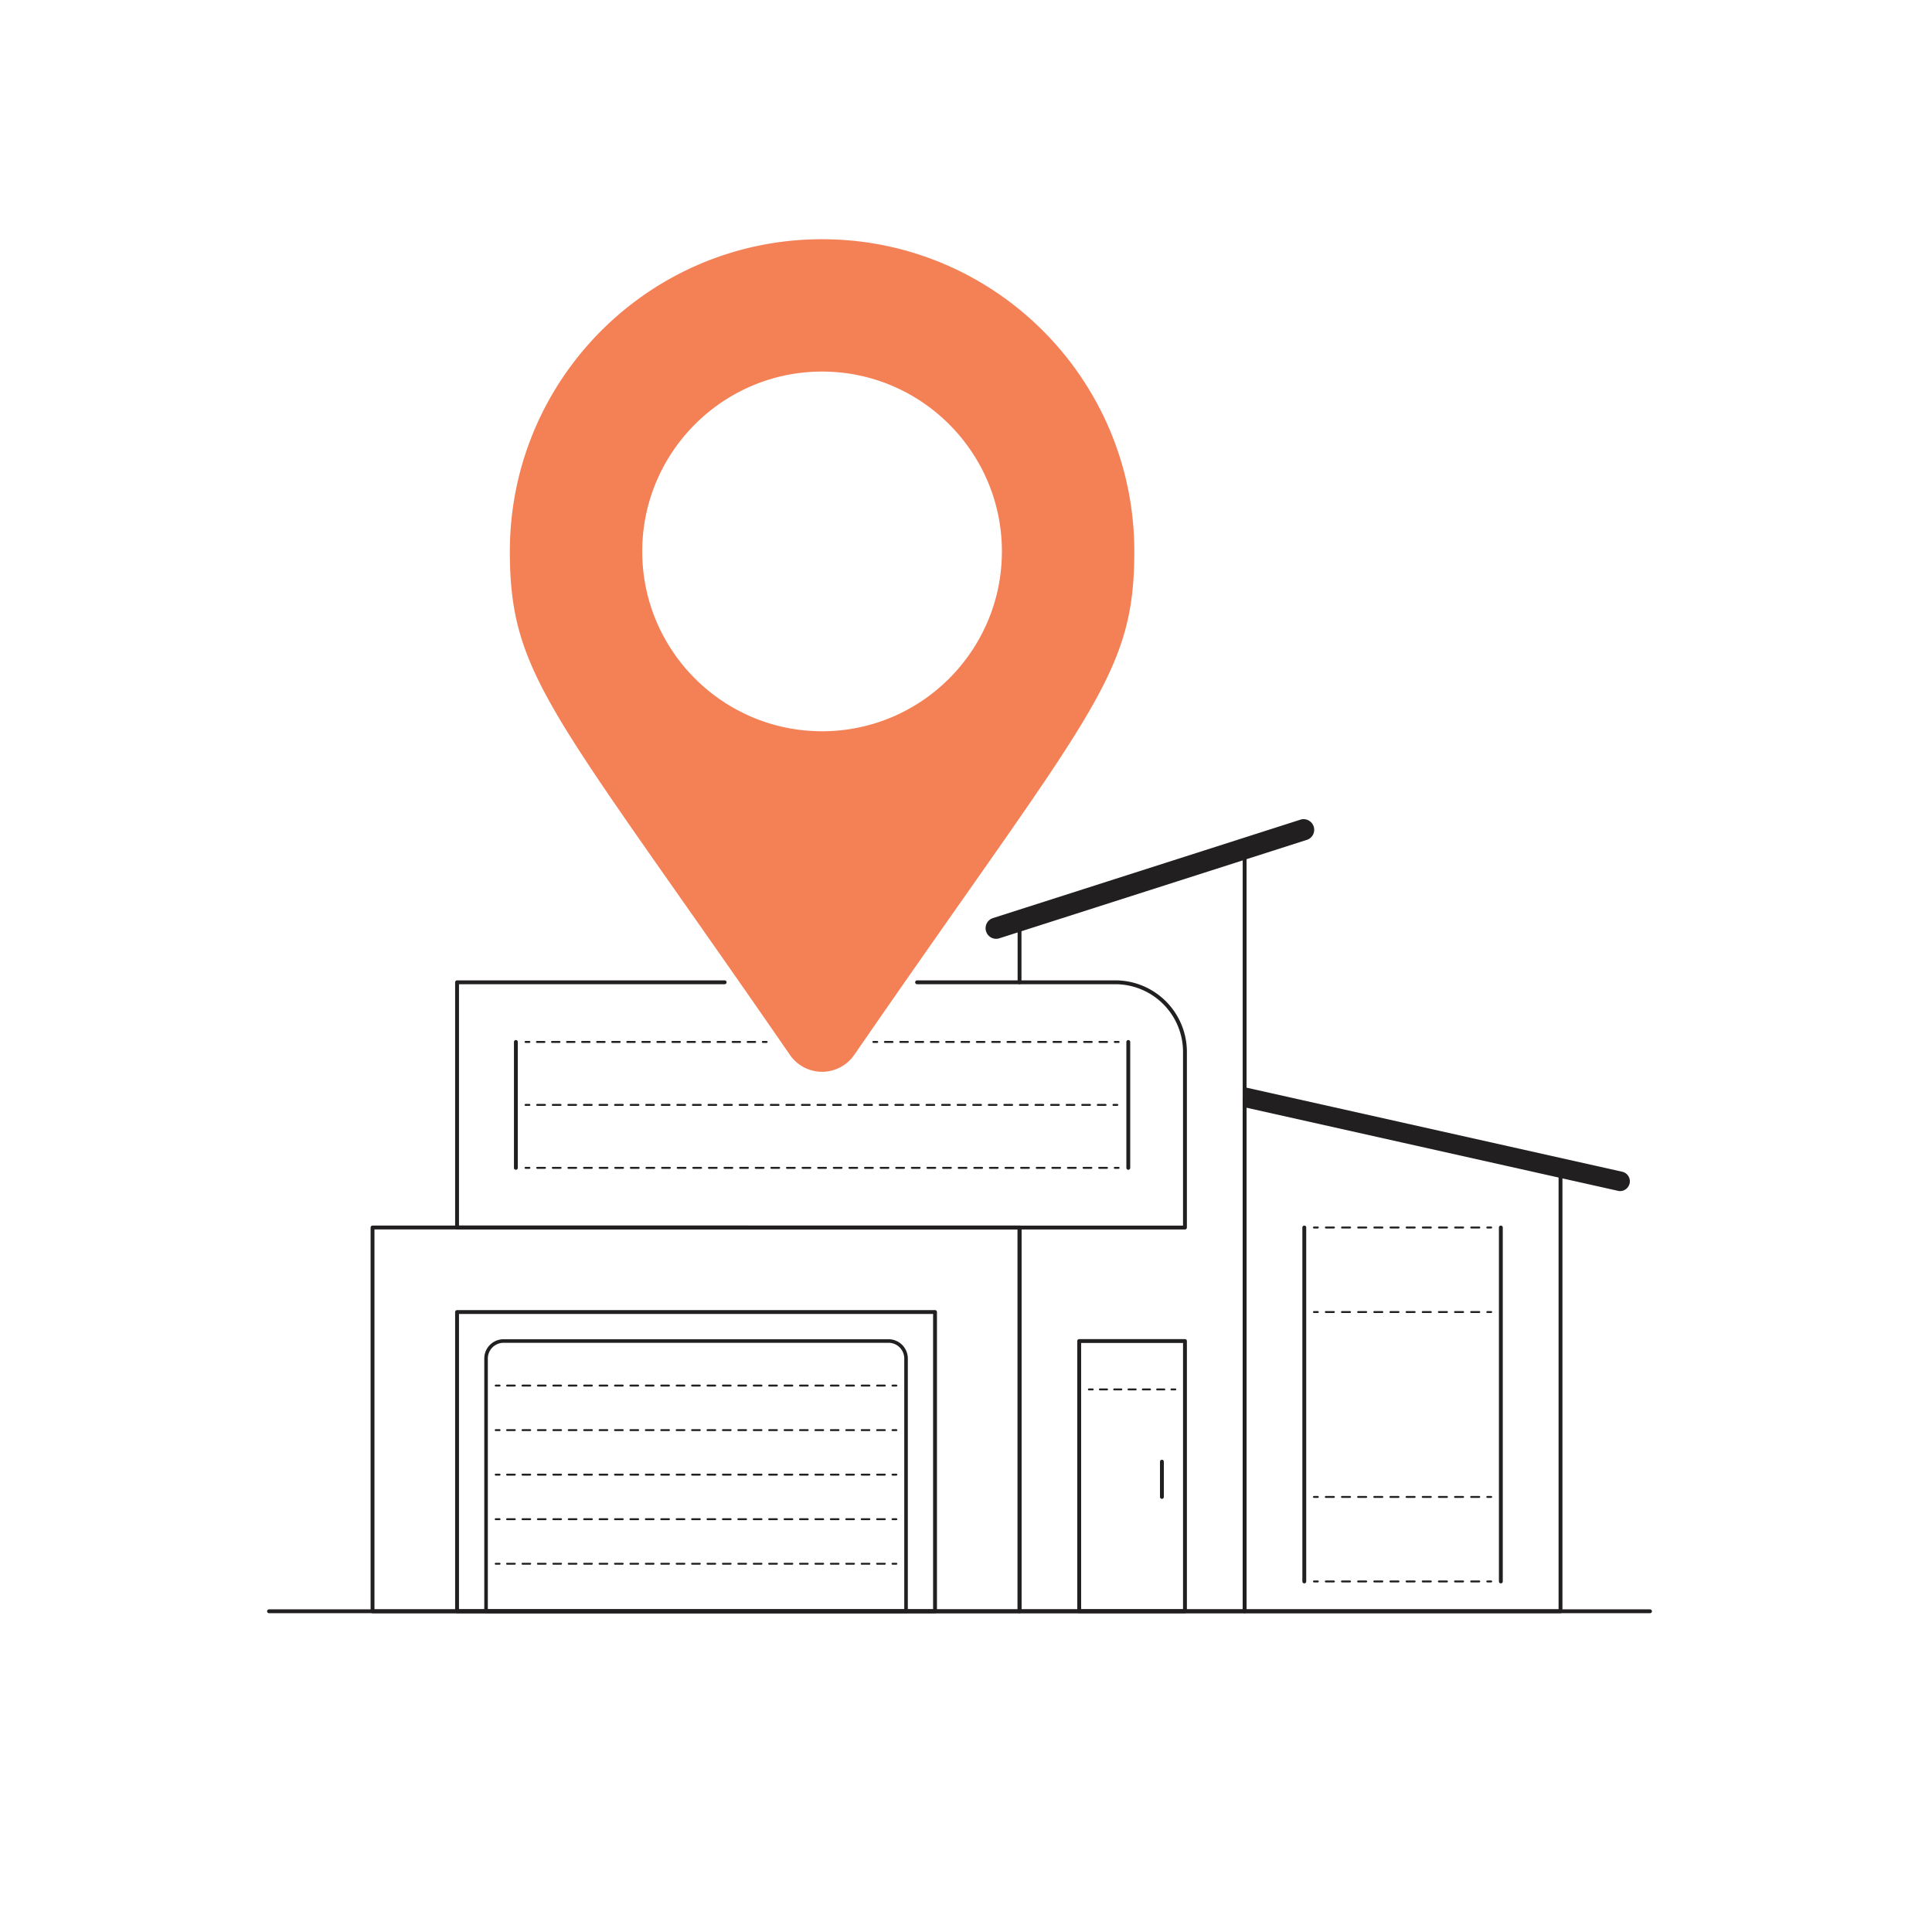 <svg xmlns="http://www.w3.org/2000/svg" viewBox="0 0 2000 2000"><defs><style>.cls-1{fill:#221f20;}.cls-2{fill:#f48056;}.cls-10,.cls-11,.cls-12,.cls-3,.cls-4,.cls-5,.cls-6,.cls-7,.cls-8,.cls-9{fill:none;stroke:#221f20;stroke-linecap:round;stroke-linejoin:round;}.cls-10,.cls-3,.cls-4,.cls-5,.cls-6,.cls-7,.cls-8,.cls-9{stroke-width:2px;}.cls-4{stroke-dasharray:7.41 7.41;}.cls-5{stroke-dasharray:8.36 8.36;}.cls-6{stroke-dasharray:7.79 7.79;}.cls-7{stroke-dasharray:8.08 8.08;}.cls-8{stroke-dasharray:8.06 8.06;}.cls-9{stroke-dasharray:7.93 7.93;}.cls-10{stroke-dasharray:7.98 7.98;}.cls-11{stroke-width:3.69px;}.cls-12{stroke-width:4px;}</style></defs><g id="solid_shapes" data-name="solid shapes"><path class="cls-1" d="M1031.13,971.86a11,11,0,0,1-3.34-21.43l319.06-102.12a11,11,0,0,1,6.69,20.9L1034.48,971.33A10.85,10.85,0,0,1,1031.13,971.86Z"/><path class="cls-1" d="M1679.41,1213l-388.76-87a9.84,9.84,0,0,0-2.21-.24v20.52L1675,1232.75a10,10,0,0,0,2.23.25,10.14,10.14,0,0,0,2.2-20Z"/><path class="cls-2" d="M851,757c-102.65,0-186.16-83.51-186.16-186.16S748.36,384.65,851,384.65s186.16,83.51,186.16,186.16S953.66,757,851,757Zm0-509.36c-178.5,0-323.2,144.7-323.2,323.2,0,130.31,45.4,166.7,290,521.28a40.43,40.43,0,0,0,66.44,0c244.58-354.58,290-391,290-521.28C1174.21,392.35,1029.51,247.65,851,247.65Z"/></g><g id="dotted_lines" data-name="dotted lines"><line class="cls-3" x1="1127.19" y1="1438.33" x2="1131.19" y2="1438.33"/><line class="cls-4" x1="1138.6" y1="1438.33" x2="1208.97" y2="1438.33"/><line class="cls-3" x1="1212.67" y1="1438.33" x2="1216.67" y2="1438.33"/><line class="cls-3" x1="1360.2" y1="1270.72" x2="1364.2" y2="1270.72"/><line class="cls-5" x1="1372.55" y1="1270.72" x2="1535.5" y2="1270.72"/><line class="cls-3" x1="1539.67" y1="1270.72" x2="1543.67" y2="1270.72"/><line class="cls-3" x1="1543.67" y1="1637.11" x2="1539.67" y2="1637.11"/><line class="cls-5" x1="1531.32" y1="1637.11" x2="1368.37" y2="1637.11"/><line class="cls-3" x1="1364.2" y1="1637.11" x2="1360.2" y2="1637.11"/><line class="cls-3" x1="1543.67" y1="1358.2" x2="1539.67" y2="1358.2"/><line class="cls-5" x1="1531.32" y1="1358.2" x2="1368.37" y2="1358.2"/><line class="cls-3" x1="1364.2" y1="1358.2" x2="1360.2" y2="1358.2"/><line class="cls-3" x1="1543.67" y1="1549.62" x2="1539.67" y2="1549.62"/><line class="cls-5" x1="1531.32" y1="1549.62" x2="1368.37" y2="1549.62"/><line class="cls-3" x1="1364.2" y1="1549.62" x2="1360.2" y2="1549.62"/><line class="cls-3" x1="544.04" y1="1078.62" x2="548.04" y2="1078.62"/><line class="cls-6" x1="555.84" y1="1078.62" x2="785.74" y2="1078.62"/><line class="cls-3" x1="789.64" y1="1078.62" x2="793.64" y2="1078.62"/><line class="cls-3" x1="1158.01" y1="1208.95" x2="1154.01" y2="1208.95"/><line class="cls-7" x1="1145.93" y1="1208.95" x2="552.08" y2="1208.95"/><line class="cls-3" x1="548.04" y1="1208.95" x2="544.04" y2="1208.95"/><line class="cls-3" x1="544.04" y1="1143.79" x2="548.04" y2="1143.79"/><line class="cls-8" x1="556.1" y1="1143.79" x2="1148.6" y2="1143.79"/><line class="cls-3" x1="1152.63" y1="1143.79" x2="1156.63" y2="1143.79"/><line class="cls-3" x1="904.12" y1="1078.62" x2="908.12" y2="1078.62"/><line class="cls-9" x1="916.05" y1="1078.62" x2="1150.05" y2="1078.62"/><line class="cls-3" x1="1154.01" y1="1078.62" x2="1158.01" y2="1078.62"/><line class="cls-3" x1="927.92" y1="1480.45" x2="923.92" y2="1480.45"/><line class="cls-10" x1="915.95" y1="1480.45" x2="521.15" y2="1480.45"/><line class="cls-3" x1="517.16" y1="1480.45" x2="513.16" y2="1480.45"/><line class="cls-3" x1="927.92" y1="1526.56" x2="923.92" y2="1526.56"/><line class="cls-10" x1="915.95" y1="1526.56" x2="521.15" y2="1526.56"/><line class="cls-3" x1="517.16" y1="1526.56" x2="513.16" y2="1526.56"/><line class="cls-3" x1="927.92" y1="1572.67" x2="923.92" y2="1572.67"/><line class="cls-10" x1="915.95" y1="1572.67" x2="521.15" y2="1572.67"/><line class="cls-3" x1="517.16" y1="1572.67" x2="513.16" y2="1572.67"/><line class="cls-3" x1="927.92" y1="1618.79" x2="923.92" y2="1618.79"/><line class="cls-10" x1="915.95" y1="1618.79" x2="521.15" y2="1618.79"/><line class="cls-3" x1="517.16" y1="1618.79" x2="513.16" y2="1618.79"/><line class="cls-3" x1="927.92" y1="1434.34" x2="923.92" y2="1434.34"/><line class="cls-10" x1="915.95" y1="1434.34" x2="521.15" y2="1434.34"/><line class="cls-3" x1="517.16" y1="1434.34" x2="513.16" y2="1434.34"/><path class="cls-11" d="M521.29,1388.22H919.8a18.13,18.13,0,0,1,18.13,18.13V1668a0,0,0,0,1,0,0H503.16a0,0,0,0,1,0,0V1406.35A18.13,18.13,0,0,1,521.29,1388.22Z"/></g><g id="solid_lines" data-name="solid lines"><path class="cls-12" d="M949.36,1016.86h205.18a72.13,72.13,0,0,1,72.13,72.13v181.73H473.14V1016.86h277"/><rect class="cls-12" x="385.65" y="1270.72" width="669.78" height="397.28"/><polyline class="cls-12" points="1055.43 1016.86 1055.43 953.11 1288.43 878.53 1288.43 1667.99 1055.43 1667.99 1055.43 1270.72"/><rect class="cls-12" x="473.14" y="1358.2" width="494.8" height="309.79"/><rect class="cls-12" x="1117.19" y="1388.22" width="109.48" height="279.77"/><line class="cls-12" x1="1202.81" y1="1513.1" x2="1202.81" y2="1549.62"/><polygon class="cls-12" points="1615.43 1209.05 1288.43 1135.9 1288.43 1667.99 1615.43 1667.99 1615.43 1209.05"/><line class="cls-12" x1="1708.09" y1="1667.99" x2="278.49" y2="1667.99"/><line class="cls-12" x1="1350.2" y1="1637.11" x2="1350.2" y2="1270.72"/><line class="cls-12" x1="1553.67" y1="1270.72" x2="1553.67" y2="1637.11"/><line class="cls-12" x1="1168.01" y1="1078.62" x2="1168.01" y2="1208.95"/><line class="cls-12" x1="534.04" y1="1208.95" x2="534.04" y2="1078.62"/></g></svg>